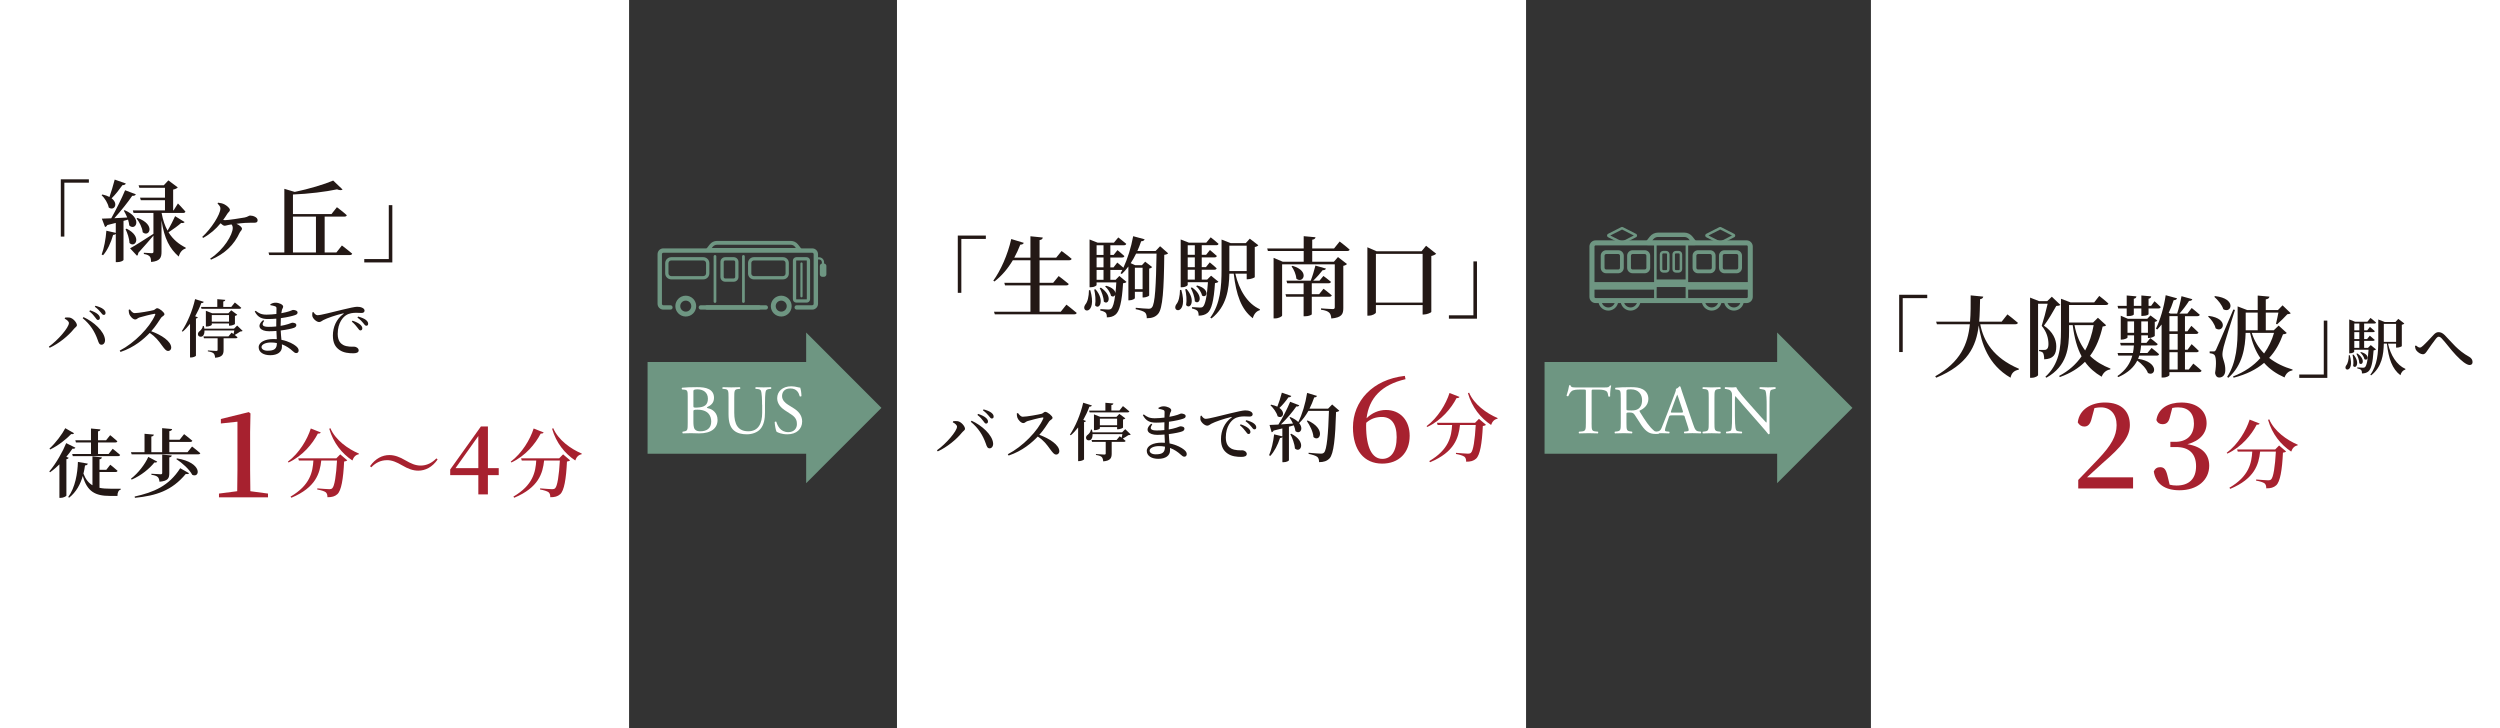<?xml version="1.0" encoding="UTF-8"?>
<svg id="_レイヤー_2" data-name="レイヤー_2" xmlns="http://www.w3.org/2000/svg" viewBox="0 0 844.5 246">
  <rect x="0" y="0" width="844.5" height="246" fill="#333333" stroke="none"/>
  <defs>
    <style>
      .cls-1 {
        fill: #231815;
      }

      .cls-2 {
        fill: #fff;
      }

      .cls-3 {
        fill: #6e9682;
      }

      .cls-4 {
        fill: #a7212f;
      }
    </style>
  </defs>
  <g id="_製作レイヤー" data-name="製作レイヤー">
    <rect class="cls-2" width="212.5" height="246"/>
    <g>
      <path class="cls-1" d="M20.54,60.57h9.48v1.14h-8.28v18.21h-1.2v-19.35Z"/>
      <path class="cls-1" d="M42.5,61.98c-.12.36-.51.57-1.14.57-1.11,1.56-2.4,3.21-3.66,4.44,2.46,1.86.84,4.38-.96,3.12-.27-1.47-1.38-3.21-2.43-4.2l.3-.21c.96.21,1.74.51,2.37.84.57-1.65,1.26-3.87,1.77-5.88l3.75,1.32ZM42.14,71.01c6.21,2.7,3.69,7.17,1.53,5.16-.06-.63-.21-1.29-.42-1.98-.48.15-.99.27-1.53.42v13.2c0,.18-.87.75-2.16.75h-.45v-9.54c-.18.18-.48.33-.9.33-.75,2.67-1.92,5.19-3.39,6.87l-.48-.24c.81-2.16,1.38-5.19,1.59-8.04l3.18.72v-3.36c-.87.24-1.83.48-2.85.72-.21.39-.51.6-.78.66l-1.08-2.82c.72,0,1.83-.06,3.18-.12,1.65-2.94,3.54-6.72,4.68-9.48l3.63,1.38c-.18.36-.57.57-1.23.51-1.41,2.1-3.78,5.07-6.03,7.56,1.32-.06,2.82-.15,4.35-.24-.36-.84-.78-1.68-1.17-2.34l.33-.12ZM42.77,77.25c5.43,2.7,2.88,6.72.96,4.83-.03-1.53-.72-3.42-1.32-4.68l.36-.15ZM62.36,75c-.12.24-.54.45-1.14.3-.9.81-2.67,2.13-4.29,3.18,1.59,2.55,3.63,4.08,5.82,5.19l-.06.3c-1.11.27-1.95,1.32-2.31,2.7-3.06-2.7-4.86-5.97-5.82-12.21v10.62c0,1.89-.42,3.12-3.51,3.42-.03-.78-.12-1.44-.42-1.8-.33-.39-.9-.75-2.04-.9v-.42s2.16.15,2.67.15c.45,0,.57-.18.57-.51v-5.43c-1.2,1.35-2.91,3.45-5.13,5.85,0,.39-.15.75-.42.96l-2.34-2.52c1.35-.69,4.62-2.79,7.89-4.89v-7.05h-6.72l-.24-.87h10.86v-3.45h-8.16l-.27-.84h8.43v-3.33h-8.64l-.27-.87h8.52l1.53-1.65,3.18,2.37c-.24.3-.81.6-1.56.75v7.02h.15l1.47-2.34s1.65,1.68,2.52,2.73c-.06.33-.36.48-.78.48h-7.26c.45,2.46,1.14,4.41,2.01,5.97.96-1.59,2.04-3.72,2.55-4.89l3.21,1.98ZM46.46,73.62c6.3,2.28,3.9,6.72,1.74,4.83-.12-1.56-1.14-3.45-2.07-4.65l.33-.18Z"/>
      <path class="cls-1" d="M73.64,68.46c.87.09,1.62.27,2.22.6.78.42,1.8,1.26,1.8,1.86,0,.51-.48.69-.87,1.29-.45.72-.9,1.41-1.41,2.1.24.03.45.06.66.06,1.11,0,5.43-.69,6.6-.9,1.08-.21,1.41-.66,1.83-.66,1.05,0,2.55.6,2.55,1.56,0,.48-.18.87-1.02.87s-2.13,0-3.27.06c-.72.06-1.8.15-2.85.3,1.08.48,1.86,1.17,1.86,1.65,0,.54-.54.84-.78,1.35-1.89,4.08-4.95,7.11-9.69,9.12l-.27-.36c4.62-3,7.62-8.1,7.62-10.35,0-.51-.15-.9-.42-1.2-.33.06-.63.09-.87.15-.57.09-1.05.3-1.47.3-.39,0-.9-.42-1.35-.84-1.56,1.92-3.45,3.6-5.88,4.95l-.33-.33c3.06-2.76,6.15-7.62,6.15-9.6,0-.54-.24-.93-.96-1.68l.15-.3Z"/>
      <path class="cls-1" d="M115.49,82.92s2.16,1.62,3.48,2.76c-.09.33-.39.48-.84.48h-27.18l-.24-.87h5.34v-21.51l3.51,1.05c4.77-.99,10.08-2.58,12.99-3.84l3.18,3.03c-.36.27-.99.3-1.89-.06-3.81.81-9.57,1.53-14.88,1.74v6.6h13.02l1.83-2.31s2.1,1.56,3.33,2.7c-.06.33-.39.48-.81.48h-6.66v12.12h3.96l1.86-2.37ZM98.96,85.29h7.77v-12.12h-7.77v12.12Z"/>
      <path class="cls-1" d="M132.53,88.65h-9.48v-1.14h8.28v-18.21h1.2v19.35Z"/>
    </g>
    <g>
      <path class="cls-1" d="M23.19,154.64c-.08.23-.33.41-.76.48v12.3c-.03.18-.99.76-1.9.76h-.46v-11.32c-.99.96-2.05,1.9-3.16,2.68l-.25-.28c2.33-2.73,4.63-6.89,5.7-9.57l3.11,1.54c-.13.28-.38.41-.99.33-.56.84-1.27,1.77-2.08,2.76l.78.3ZM25.01,146.34c-.15.25-.38.38-.96.28-1.62,1.7-4.28,3.85-7.09,5.21l-.25-.3c2.1-1.9,4.33-4.91,5.34-6.89l2.96,1.7ZM40.79,165.09v.3c-.76.15-1.14,1.06-1.11,2.13h-2.61c-4.83,0-7.65-1.44-9.11-6.73-.78,2.73-2.2,5.44-4.63,7.34l-.28-.25c2.35-3.16,3.16-8,3.27-11.85l3.34.58c-.08.38-.35.58-.94.61-.13.91-.3,1.85-.53,2.78.73,1.9,1.72,3.14,3.04,3.92v-9.75l3.19.33c-.05.33-.25.58-.81.66v3.54h2.3l1.34-1.72s1.54,1.19,2.46,2.05c-.08.28-.3.41-.66.41h-5.44v5.34c1.06.23,2.28.3,3.67.3h3.52ZM25.44,148.72h5.29v-3.97l3.19.3c-.03.33-.23.56-.81.66v3.01h2.73l1.37-1.72s1.52,1.19,2.43,2.05c-.08.28-.3.41-.66.41h-5.87v3.9h3.57l1.39-1.77s1.54,1.22,2.51,2.08c-.08.28-.33.41-.68.41h-15.31l-.2-.71h6.35v-3.9h-5.09l-.2-.73Z"/>
      <path class="cls-1" d="M64.88,150.84s1.75,1.32,2.78,2.25c-.08.28-.33.38-.71.38h-22.48l-.23-.71h4.58v-6.23l3.14.28c-.05.33-.23.56-.84.66v5.29h3.65v-8.13l3.37.3c-.05.35-.28.61-.94.71v2.91h3.47l1.52-1.9s1.72,1.32,2.78,2.23c-.08.28-.35.41-.71.41h-7.06v3.47h6.13l1.54-1.92ZM53.11,155.93c-.13.25-.38.38-.94.28-1.62,2.05-4.46,4.43-7.7,5.8l-.23-.3c2.51-1.92,4.81-5.01,5.85-7.37l3.01,1.59ZM45.49,167.73c6.43-1.44,11.57-3.54,15.39-9.57l2.99,1.7c-.18.28-.51.35-1.11.23-4.71,5.67-10.02,7.37-17.19,8.08l-.08-.43ZM51.14,160.03s2.63.18,3.14.18c.38,0,.51-.13.51-.46v-6.18l3.24.3c-.08.38-.3.56-.84.63v5.32c0,1.7-.4,2.66-3.32,2.91-.08-.71-.2-1.24-.58-1.59-.38-.35-.94-.58-2.15-.76v-.35ZM59.77,154.84c8.73,1.42,7.85,6.78,5.19,5.57-.99-1.87-3.44-4.08-5.39-5.32l.2-.25Z"/>
      <path class="cls-4" d="M90.53,166.73v1.28h-16.56v-1.28l6.16-.8c.04-2.4.08-4.84.08-7.2v-16.28l-5.6.6v-1.52l9.44-2.32.56.44-.12,6.32v12.76c0,2.36.04,4.76.08,7.2l5.96.8Z"/>
      <path class="cls-4" d="M108.36,146.08c-.13.25-.35.43-.99.38-1.8,3.49-5.14,7.54-9.9,9.77l-.23-.28c3.8-2.83,6.56-7.47,7.75-11.21l3.37,1.34ZM114.92,153.47l2.38,2.03c-.2.2-.51.35-1.06.41-.28,5.95-.96,9.87-2.3,11.04-.81.73-1.85,1.04-3.34,1.01.03-.68-.13-1.29-.56-1.67-.48-.38-1.67-.73-2.89-.94l.03-.38c1.32.1,3.42.28,4.05.28.48,0,.73-.08.99-.3.79-.68,1.34-4.38,1.62-9.39h-5.32c-.46,4.35-1.87,9.14-10.1,12.58l-.28-.38c6.68-3.9,7.49-8.4,7.72-12.2h-4.89l-.23-.73h12.86l1.32-1.34ZM111.6,144.64c1.67,3.95,5.9,7.01,9.65,8.58l-.08.25c-.99.15-1.72.89-2.13,2.08-3.52-2.33-6.43-5.92-7.82-10.71l.38-.2Z"/>
      <path class="cls-4" d="M130.71,155.45c-2.05,0-3.8.84-5.29,2.4l-.43-.38c1.85-2.61,4.18-3.75,6.53-3.75,1.77,0,3.47.63,5.37,1.75,1.97,1.14,3.47,1.8,5.21,1.8,2.05,0,3.8-.89,5.32-2.43l.4.38c-1.8,2.61-4.18,3.77-6.53,3.77-1.77,0-3.47-.63-5.37-1.75-1.97-1.14-3.47-1.8-5.21-1.8Z"/>
      <path class="cls-4" d="M168.46,160.51h-3.65v6.5h-3.23v-6.5h-9.5v-1.92l10.37-14.53h2.37v14.08h3.65v2.37ZM161.58,158.14v-10.85l-7.71,10.85h7.71Z"/>
      <path class="cls-4" d="M183.64,146.08c-.13.25-.35.43-.99.38-1.8,3.49-5.14,7.54-9.9,9.77l-.23-.28c3.8-2.83,6.56-7.47,7.75-11.21l3.37,1.34ZM190.2,153.47l2.38,2.03c-.2.2-.51.35-1.06.41-.28,5.95-.96,9.87-2.3,11.04-.81.73-1.85,1.04-3.34,1.01.02-.68-.13-1.29-.56-1.67-.48-.38-1.67-.73-2.89-.94l.03-.38c1.32.1,3.42.28,4.05.28.48,0,.73-.08.99-.3.78-.68,1.34-4.38,1.62-9.39h-5.32c-.46,4.35-1.87,9.14-10.1,12.58l-.28-.38c6.68-3.9,7.49-8.4,7.72-12.2h-4.89l-.23-.73h12.86l1.32-1.34ZM186.88,144.64c1.67,3.95,5.9,7.01,9.65,8.58l-.08.25c-.99.15-1.72.89-2.13,2.08-3.52-2.33-6.43-5.92-7.82-10.71l.38-.2Z"/>
    </g>
    <g>
      <path class="cls-1" d="M21.85,107.65l.13-.36c.36-.04.98-.11,1.47-.02,1.23.15,2.53,1.74,2.53,2.57,0,.47-.57.74-1.02,1.28-1.85,2.3-5.02,4.91-8.18,6.36l-.28-.38c3.08-2.17,6.78-6.48,6.78-7.97,0-.55-.72-1.13-1.42-1.47ZM34.33,116.45c-.74.02-.98-.57-1.3-1.55-1.04-2.95-2.57-5.34-5.1-7.42l.28-.36c3.38,1.53,7.06,4.78,7.27,7.65.06.94-.45,1.66-1.15,1.68ZM32.12,107.18c-.42-.55-.98-1.28-1.96-2.02l.26-.34c1.13.38,2.06.81,2.66,1.36.49.45.66.81.66,1.23s-.26.68-.66.68c-.34,0-.57-.38-.96-.91ZM33.99,105.46c-.45-.51-.91-1.08-1.96-1.85l.21-.32c1.15.3,2.08.68,2.64,1.13.55.43.77.85.77,1.3s-.23.66-.62.66-.62-.4-1.04-.91Z"/>
      <path class="cls-1" d="M43.87,104.52c.43.57.91,1.25,1.64,1.25,1.34,0,5.27-.72,6.36-1,.49-.13.81-.66,1.19-.66.79,0,2.49,1.42,2.49,2.02,0,.51-.85.79-1.11,1.17-.72,1.08-1.91,3-3.36,4.59,3.46,1.25,6.76,3.42,6.76,5.55,0,.55-.38,1.11-1.06,1.11-.72,0-1.17-.66-2.06-1.83-1.15-1.59-2.21-3.02-4.17-4.25-1.96,2.04-5.14,4.85-9.84,6.42l-.28-.45c5.02-2.59,10.16-7.84,11.99-12.09.11-.3-.02-.36-.26-.34-1.13.15-3.95.91-5.06,1.23-.68.21-.85.68-1.42.68-.81,0-1.74-1.11-2-1.79-.13-.36-.21-.87-.21-1.45l.4-.17Z"/>
      <path class="cls-1" d="M68.83,101.97c-.11.26-.34.43-.83.4-.6,1.62-1.3,3.1-2.08,4.48l.91.34c-.06.19-.25.34-.64.4v12.58c-.04.15-.85.59-1.62.59h-.38v-11.37c-.77,1-1.59,1.89-2.47,2.64l-.3-.19c1.76-2.61,3.57-6.72,4.48-10.8l2.91.91ZM81.95,111.77c-.15.17-.38.19-.81.23-.47.32-1.28.85-1.85,1.15.32.26.66.53.94.77-.06.23-.26.34-.55.34h-4.15v3.95c0,1.45-.38,2.44-2.87,2.64-.04-.62-.17-1.13-.49-1.47-.34-.3-.85-.53-1.96-.7v-.3s2.34.17,2.83.17c.36,0,.47-.13.47-.38v-3.91h-4.61l-.17-.62h8.44l1.06-1.28s.28.21.66.49c.08-.36.17-.81.26-1.21h-10.08c.04.87-.19,1.53-.55,1.87-.4.36-1.32.36-1.59-.28-.23-.55.08-1.11.6-1.45.4-.3,1-1.11.98-1.68l.32.02c.11.32.17.62.21.91h10.01l1.06-1.06,1.85,1.79ZM73.4,103.7v-2.64l2.7.23c-.04.28-.19.47-.68.55v1.85h2.7l1.21-1.51s1.34,1.04,2.17,1.79c-.06.23-.28.34-.57.34h-12.86l-.17-.62h5.5ZM77.36,110.01v-.74h-5.82v.45c0,.17-.89.59-1.72.59h-.28v-5.33l2.1.83h5.51l.96-1,2.04,1.51c-.11.15-.4.32-.79.4v2.72c-.02.15-1.02.57-1.68.57h-.32ZM77.36,108.65v-2.23h-5.82v2.23h5.82Z"/>
      <path class="cls-1" d="M91.34,102.74c.47-.26,1.04-.49,1.74-.49,1.17,0,2.57.62,2.57,1.32,0,.43-.3.66-.43,1.19-.06.28-.13.62-.19,1.04,1.15-.21,2.08-.45,2.66-.64.77-.23,1.08-.47,1.3-.47.55,0,1.53.23,1.53.87,0,.51-.36.7-.89.89-.77.28-2.55.72-4.76,1.02-.04.79-.08,1.66-.08,2.61.91-.15,1.79-.36,2.55-.6.83-.26,1.17-.47,1.36-.47.7,0,1.4.21,1.4.81,0,.47-.32.72-.77.91-.72.28-2.47.66-4.51.91.04,1.21.17,2.23.25,3.15,2.51.49,4.19,1.53,4.83,2.06.6.47.98.96.98,1.53s-.34.89-.79.89-.7-.23-1.17-.64c-1.06-.98-2.27-1.79-3.7-2.32.02.28.02.55.02.83,0,1.76-1.51,2.85-3.95,2.85-2.27,0-3.91-.98-3.91-2.7s2.19-2.76,4.95-2.76c.4,0,.79.02,1.17.04-.04-.81-.08-1.76-.13-2.78-.81.06-1.66.11-2.47.11-2.91,0-4.51-1.64-2.02-3.76l.36.23c-1.11,1.55-.38,2.04,1.55,2.04.85,0,1.7-.04,2.53-.13v-.94c0-.55,0-1.13.02-1.7-.91.08-1.87.13-2.83.13-2.04,0-3.4-.53-4.46-2.55l.32-.23c1.06.81,1.85,1.3,3.7,1.3,1.08,0,2.23-.11,3.29-.23.02-.91.04-1.62.04-1.87,0-.43-.13-.57-.47-.72-.45-.17-.89-.25-1.57-.38l-.04-.36ZM93.53,115.88c-.64-.13-1.32-.19-2.02-.19-1.89,0-3.17.72-3.17,1.53,0,.72.79,1.25,2.04,1.25,2.3,0,3.15-.64,3.15-2.59Z"/>
      <path class="cls-1" d="M105.87,105.4c.34.55.85,1.08,1.36,1.08,1.21,0,4.74-1,8.37-1.85,2.34-.57,4.31-1,5.02-1,.6,0,1.21.08,1.68.3.51.23.85.55.85,1.02,0,.43-.38.77-.96.77-.51,0-1.17-.06-1.87-.06-.98,0-2.36.11-3.46.85-.85.55-2.78,2.4-2.78,6.27,0,2.4,1.02,3.27,1.83,3.74,1.28.7,3.08.59,3.78.59.64,0,1.47.55,1.47,1.23,0,.79-.85,1-1.83,1-1.47,0-3.25-.15-4.63-1.11-1.4-.96-2.25-2.34-2.25-4.91,0-2.81,1.15-5.53,3.55-7.27.17-.13.15-.26-.09-.19-2.44.57-5.42,1.59-6.7,2.27-.45.23-.87.66-1.4.66-.91,0-2.19-1.21-2.32-2.1-.06-.43.02-.85.06-1.19l.32-.11ZM119.09,108.33c1.13.38,2.06.83,2.66,1.38.47.45.66.83.64,1.23,0,.4-.26.68-.66.68-.32,0-.57-.38-.96-.91-.43-.55-.98-1.28-1.93-2.06l.25-.32ZM120.98,106.93c1.15.32,2.06.7,2.61,1.13.55.45.77.85.77,1.32,0,.43-.23.66-.62.66s-.62-.38-1.04-.91c-.42-.51-.91-1.08-1.96-1.85l.23-.34Z"/>
    </g>
    <g>
      <rect class="cls-2" x="303" width="212.5" height="246"/>
      <g>
        <path class="cls-1" d="M323.54,79.57h9.48v1.14h-8.28v18.21h-1.2v-19.35Z"/>
        <path class="cls-1" d="M360.23,102.91s2.16,1.62,3.48,2.79c-.09.33-.39.48-.84.48h-26.82l-.27-.87h12.3v-8.91h-8.58l-.24-.87h8.82v-7.62h-5.94c-1.77,2.97-3.87,5.37-6.21,7.17l-.39-.27c2.43-3.36,4.86-8.67,6.06-14.07l4.23,1.29c-.12.36-.48.63-1.17.6-.6,1.56-1.29,3.03-2.04,4.41h5.46v-7.23l4.17.42c-.06.45-.3.75-1.08.87v5.94h5.61l1.83-2.25s2.04,1.47,3.39,2.64c-.09.33-.39.48-.84.48h-9.99v7.62h4.59l1.86-2.28s2.1,1.56,3.39,2.67c-.06.33-.39.48-.81.48h-9.03v8.91h7.14l1.92-2.4Z"/>
        <path class="cls-1" d="M368.3,98.02c2.43,8.67-3.51,7.68-1.71,4.89.81-.9,1.23-2.73,1.26-4.89h.45ZM394.61,85.57c-.24.24-.63.42-1.32.51-.12,11.79-.54,18.12-2.04,19.89-.9,1.11-2.19,1.53-3.87,1.53,0-.84-.15-1.53-.6-1.95-.54-.45-1.8-.84-3.15-1.11l.03-.48c1.41.15,3.57.33,4.32.33.6,0,.84-.12,1.11-.42,1.11-1.05,1.41-7.71,1.59-18.21h-6.9c-.57,1.17-1.17,2.25-1.83,3.24l1.53.69h2.25l1.11-1.2,2.37,1.83c-.15.18-.51.42-1.02.51v9.09c-.03.21-1.14.66-1.86.66h-.36v-1.92h-2.61v2.16c0,.21-.9.72-1.86.72h-.33v-11.43c-.69.96-1.44,1.8-2.22,2.55l-.42-.27c.21-.36.39-.72.6-1.11h-4.05v3.33h1.77l1.26-1.29,2.43,2.01c-.21.24-.57.39-1.17.45-.39,6.45-1.2,9.48-2.55,10.59-.75.66-1.8.93-2.94.93.03-.63-.06-1.23-.39-1.56-.33-.33-1.02-.6-1.8-.75v-.48c.81.06,2.13.15,2.67.15.48,0,.72-.06.99-.27.57-.45,1.05-2.01,1.38-4.77-.18.57-.78.87-1.44.39-.21-1.08-1.11-2.43-1.98-3.15l.33-.24c2.28.6,3.12,1.74,3.15,2.55.12-1.05.24-2.28.3-3.69h-6.66v.9c0,.18-.78.75-1.98.75h-.39v-16.14l2.73,1.08h5.49l1.47-1.77s1.65,1.26,2.7,2.16c-.09.33-.36.48-.78.48h-4.59v3.27h1.11l1.29-1.62s1.47,1.17,2.34,2.01c-.09.33-.36.48-.78.48h-3.96v3.33h1.08l1.26-1.62s1.2.96,2.07,1.74c1.38-2.97,2.61-6.84,3.3-10.65l3.87,1.05c-.12.36-.48.66-1.17.66-.39,1.14-.81,2.25-1.29,3.3h6.15l1.53-1.62,2.73,2.4ZM370.07,97.72c3.27,3.78,1.23,7.14-.15,5.43.3-1.68.06-3.9-.3-5.34l.45-.09ZM370.43,82.84v3.27h2.34v-3.27h-2.34ZM372.77,86.98h-2.34v3.33h2.34v-3.33ZM372.77,91.18h-2.34v3.33h2.34v-3.33ZM371.9,97.18c4.17,2.88,2.46,6.09.96,4.68-.03-1.44-.75-3.33-1.38-4.53l.42-.15ZM383.36,90.43v7.26h2.61v-7.26h-2.61Z"/>
        <path class="cls-1" d="M399.05,97.93c2.43,8.67-3.51,7.65-1.71,4.89.81-.93,1.23-2.76,1.26-4.89h.45ZM411.59,95.17c-.21.24-.57.39-1.17.48-.39,6.06-1.2,8.97-2.52,10.05-.81.66-1.83.93-3,.93,0-.66-.09-1.29-.42-1.62-.33-.36-1.02-.63-1.83-.81v-.45c.81.06,2.16.15,2.7.15.48,0,.72-.06.99-.27.75-.66,1.38-3.3,1.71-8.31h-6.84v.93c0,.21-.75.78-1.98.78h-.39v-16.14l2.76,1.08h5.88l1.5-1.8s1.65,1.26,2.64,2.19c-.06.33-.36.48-.75.48h-4.92v3.24h1.47l1.29-1.62s1.44,1.17,2.34,2.01c-.09.33-.39.48-.78.48h-4.32v3.3h1.41l1.29-1.62s1.44,1.17,2.34,2.01c-.09.33-.39.48-.78.48h-4.26v3.33h1.83l1.32-1.32,2.49,2.04ZM400.82,97.63c3.27,3.78,1.23,7.14-.15,5.43.3-1.68.06-3.9-.3-5.34l.45-.09ZM401.21,82.84v3.24h2.4v-3.24h-2.4ZM403.61,86.95h-2.4v3.3h2.4v-3.3ZM401.21,94.45h2.4v-3.33h-2.4v3.33ZM402.65,97.09c4.17,2.88,2.46,6.09.96,4.68-.03-1.44-.75-3.33-1.38-4.53l.42-.15ZM404.39,96.43c4.62,1.23,3.24,4.53,1.65,3.39-.21-1.08-1.11-2.43-1.98-3.15l.33-.24ZM417.29,92.44c1.26,5.52,4.11,10.17,8.31,12.03l-.06.33c-1.08.27-1.95,1.23-2.34,2.7-3.93-3-5.61-7.89-6.45-15.06h-1.47c-.12,5.19-.9,11.1-6.03,15.12l-.42-.27c3.42-4.59,3.81-10.5,3.81-16.29v-10.08l3.06,1.2h5.13l1.35-1.5,2.88,2.22c-.18.24-.63.51-1.2.6v10.17c-.03.21-1.41.72-2.31.72h-.42v-1.89h-3.84ZM415.28,91.57h5.85v-8.58h-5.85v8.58Z"/>
        <path class="cls-1" d="M452.54,81.58s2.1,1.59,3.36,2.73c-.06.33-.39.48-.84.48h-11.79v3.63h7.32l1.38-1.59,3.06,2.37c-.21.21-.63.48-1.26.6v14.25c0,2.01-.45,3.21-4.05,3.54-.09-.87-.24-1.56-.72-1.98-.48-.45-1.2-.78-2.76-.99v-.45s3.24.24,3.99.24c.51,0,.66-.24.66-.66v-14.46h-17.79v17.28c0,.33-1.17.99-2.4.99h-.48v-20.46l3.12,1.32h7.05v-3.63h-12.09l-.24-.87h12.33v-4.14l3.99.36c-.06.42-.33.72-1.11.84v2.94h7.38l1.89-2.34ZM443.12,100.24v5.94c0,.12-.87.66-2.28.66h-.48v-6.6h-5.88l-.24-.87h6.12v-3.69h-5.55l-.24-.87h8.19c.6-1.5,1.23-3.63,1.59-5.1l3.57,1.02c-.12.33-.51.57-1.14.54-.78,1.05-2.01,2.43-3.18,3.54h2.13l1.32-1.59s1.56,1.11,2.55,1.98c-.09.33-.36.48-.78.48h-5.7v3.69h2.49l1.47-1.83s1.71,1.26,2.79,2.22c-.09.33-.39.48-.81.48h-5.94ZM436.61,89.8c6.06,1.77,3.51,6.21,1.29,4.32-.09-1.44-.84-3.12-1.62-4.14l.33-.18Z"/>
        <path class="cls-1" d="M485.15,85.72c-.3.27-.87.6-1.65.75v18.9c-.06.24-1.47.87-2.52.87h-.42v-3.18h-15.78v2.49c0,.36-1.14,1.08-2.4,1.08h-.48v-23.1l3.12,1.35h15.18l1.53-1.86,3.42,2.7ZM480.56,102.22v-16.47h-15.78v16.47h15.78Z"/>
        <path class="cls-1" d="M498.92,107.65h-9.48v-1.14h8.28v-18.21h1.2v19.35Z"/>
      </g>
      <g>
        <path class="cls-1" d="M452.41,138.74c-.2.23-.53.38-1.09.46-.25,8.68-.78,14.13-2.2,15.64-.89.91-1.95,1.27-3.54,1.27,0-.76-.15-1.39-.58-1.75-.48-.43-1.7-.78-2.96-1.04v-.38c1.37.13,3.49.3,4.15.3.53,0,.76-.1,1.06-.35.96-.89,1.44-6.48,1.67-14.1h-6.94c-.91,1.62-1.95,3.01-3.11,4.13h-.03c1.67,2,.23,3.9-1.24,2.71-.08-.61-.28-1.29-.56-1.95l-1.64.46v11.34c0,.15-.73.66-1.85.66h-.36v-8.48c-.13.18-.4.3-.81.33-.76,2.33-1.9,4.53-3.27,6.02l-.41-.23c.79-1.82,1.42-4.53,1.7-7.06l2.78.68v-2.68c-.91.23-1.9.48-2.96.73-.15.33-.38.51-.66.56l-.71-2.46c.66,0,1.72-.05,2.99-.13,1.49-2.35,3.04-5.42,3.97-7.7l3.09,1.19c-.13.28-.46.48-1.01.4-1.21,1.77-3.19,4.13-5.19,6.05,1.24-.08,2.63-.18,4.08-.28-.38-.76-.79-1.47-1.19-2.05l.28-.15c1.24.51,2.1,1.11,2.68,1.7,1.29-2.48,2.43-6.23,2.99-9.85l3.34,1.01c-.13.3-.4.51-.94.51-.46,1.34-.99,2.61-1.59,3.8h6.28l1.37-1.42,2.41,2.1ZM436.2,133.75c-.1.28-.41.48-.96.46-.91,1.29-1.97,2.61-3.06,3.59,2.28,1.62.99,3.85-.61,2.81-.3-1.29-1.47-2.81-2.41-3.72l.23-.2c.86.18,1.54.43,2.1.68.53-1.32,1.09-3.09,1.52-4.73l3.19,1.11ZM436.18,146.51c5.32,2.73,3.17,6.76,1.24,4.99-.1-1.57-.84-3.52-1.54-4.84l.3-.15ZM441.72,142.03c6.33,2.81,4.15,7.52,1.97,5.62-.13-1.85-1.24-4-2.25-5.44l.28-.18Z"/>
        <path class="cls-4" d="M474.79,128.09c-8.12,1.88-12.36,6.4-13.16,13.2,1.8-1.8,4.08-2.8,6.56-2.8,4.84,0,8,3.52,8,8.72,0,5.84-3.76,9.4-9.28,9.4-6.12,0-9.88-4.52-9.88-12.24,0-8.8,6.56-16.16,17.52-17.4l.24,1.12ZM471.79,147.65c0-4.64-1.92-6.8-5-6.8-1.76,0-3.64.48-5.28,1.96-.04.32-.04.64-.04.96,0,7.6,2.12,11.24,5.48,11.24,2.84,0,4.84-2.36,4.84-7.36Z"/>
        <path class="cls-4" d="M493.02,134.08c-.13.25-.35.43-.99.38-1.8,3.49-5.14,7.54-9.9,9.77l-.23-.28c3.8-2.83,6.56-7.47,7.75-11.21l3.37,1.34ZM499.58,141.47l2.38,2.03c-.2.2-.51.35-1.06.41-.28,5.95-.96,9.87-2.3,11.04-.81.73-1.85,1.04-3.34,1.01.03-.68-.13-1.29-.56-1.67-.48-.38-1.67-.73-2.89-.94l.03-.38c1.32.1,3.42.28,4.05.28.48,0,.73-.08.99-.3.79-.68,1.34-4.38,1.62-9.39h-5.32c-.46,4.35-1.87,9.14-10.1,12.58l-.28-.38c6.68-3.9,7.49-8.4,7.72-12.2h-4.89l-.23-.73h12.86l1.32-1.34ZM496.26,132.64c1.67,3.95,5.9,7.01,9.64,8.58l-.08.25c-.99.15-1.72.89-2.13,2.08-3.52-2.33-6.43-5.92-7.82-10.71l.38-.2Z"/>
      </g>
      <g>
        <path class="cls-1" d="M321.85,142.65l.13-.36c.36-.04.98-.11,1.47-.02,1.23.15,2.53,1.74,2.53,2.57,0,.47-.57.74-1.02,1.28-1.85,2.3-5.02,4.91-8.18,6.36l-.28-.38c3.08-2.17,6.78-6.48,6.78-7.97,0-.55-.72-1.13-1.42-1.47ZM334.33,151.45c-.74.02-.98-.57-1.3-1.55-1.04-2.95-2.57-5.34-5.1-7.42l.28-.36c3.38,1.53,7.06,4.78,7.27,7.65.06.94-.45,1.66-1.15,1.68ZM332.12,142.18c-.42-.55-.98-1.28-1.96-2.02l.26-.34c1.13.38,2.06.81,2.66,1.36.49.45.66.81.66,1.23s-.26.68-.66.68c-.34,0-.57-.38-.96-.91ZM333.99,140.46c-.45-.51-.91-1.08-1.96-1.85l.21-.32c1.15.3,2.08.68,2.64,1.13.55.43.77.85.77,1.3s-.23.66-.62.66-.62-.4-1.04-.91Z"/>
        <path class="cls-1" d="M343.87,139.52c.43.57.91,1.25,1.64,1.25,1.34,0,5.27-.72,6.36-1,.49-.13.81-.66,1.19-.66.79,0,2.49,1.42,2.49,2.02,0,.51-.85.79-1.11,1.17-.72,1.08-1.91,3-3.36,4.59,3.46,1.25,6.76,3.42,6.76,5.55,0,.55-.38,1.11-1.06,1.11-.72,0-1.17-.66-2.06-1.83-1.15-1.59-2.21-3.02-4.17-4.25-1.96,2.04-5.14,4.85-9.84,6.42l-.28-.45c5.02-2.59,10.16-7.84,11.99-12.09.11-.3-.02-.36-.26-.34-1.13.15-3.95.91-5.06,1.23-.68.21-.85.68-1.42.68-.81,0-1.74-1.11-2-1.79-.13-.36-.21-.87-.21-1.45l.4-.17Z"/>
        <path class="cls-1" d="M368.83,136.97c-.11.26-.34.43-.83.4-.6,1.62-1.3,3.1-2.08,4.48l.91.34c-.06.19-.25.34-.64.4v12.58c-.04.15-.85.59-1.62.59h-.38v-11.37c-.77,1-1.59,1.89-2.47,2.64l-.3-.19c1.76-2.61,3.57-6.72,4.48-10.8l2.91.91ZM381.95,146.77c-.15.17-.38.19-.81.23-.47.32-1.28.85-1.85,1.15.32.26.66.53.94.77-.06.23-.26.34-.55.34h-4.15v3.95c0,1.45-.38,2.44-2.87,2.64-.04-.62-.17-1.13-.49-1.47-.34-.3-.85-.53-1.96-.7v-.3s2.34.17,2.83.17c.36,0,.47-.13.47-.38v-3.91h-4.61l-.17-.62h8.44l1.06-1.28s.28.21.66.49c.08-.36.17-.81.26-1.21h-10.08c.04.87-.19,1.53-.55,1.87-.4.36-1.32.36-1.59-.28-.23-.55.08-1.11.6-1.45.4-.3,1-1.11.98-1.68l.32.02c.11.32.17.62.21.91h10.01l1.06-1.06,1.85,1.79ZM373.4,138.7v-2.64l2.7.23c-.04.28-.19.47-.68.55v1.85h2.7l1.21-1.51s1.34,1.04,2.17,1.79c-.06.23-.28.34-.57.34h-12.86l-.17-.62h5.5ZM377.36,145.01v-.74h-5.82v.45c0,.17-.89.59-1.72.59h-.28v-5.33l2.1.83h5.51l.96-1,2.04,1.51c-.11.15-.4.32-.79.4v2.72c-.02.15-1.02.57-1.68.57h-.32ZM377.36,143.65v-2.23h-5.82v2.23h5.82Z"/>
        <path class="cls-1" d="M391.34,137.74c.47-.26,1.04-.49,1.74-.49,1.17,0,2.57.62,2.57,1.32,0,.43-.3.66-.43,1.19-.06.28-.13.62-.19,1.04,1.15-.21,2.08-.45,2.66-.64.77-.23,1.08-.47,1.3-.47.55,0,1.53.23,1.53.87,0,.51-.36.7-.89.89-.77.28-2.55.72-4.76,1.02-.04.79-.08,1.66-.08,2.61.91-.15,1.79-.36,2.55-.6.83-.26,1.17-.47,1.36-.47.7,0,1.4.21,1.4.81,0,.47-.32.72-.77.91-.72.28-2.47.66-4.51.91.04,1.21.17,2.23.25,3.15,2.51.49,4.19,1.53,4.83,2.06.6.47.98.96.98,1.53s-.34.89-.79.89-.7-.23-1.17-.64c-1.06-.98-2.27-1.79-3.7-2.32.02.28.02.55.02.83,0,1.76-1.51,2.85-3.95,2.85-2.27,0-3.91-.98-3.91-2.7s2.19-2.76,4.95-2.76c.4,0,.79.02,1.17.04-.04-.81-.08-1.76-.13-2.78-.81.06-1.66.11-2.47.11-2.91,0-4.51-1.64-2.02-3.76l.36.23c-1.11,1.55-.38,2.04,1.55,2.04.85,0,1.7-.04,2.53-.13v-.94c0-.55,0-1.13.02-1.7-.91.08-1.87.13-2.83.13-2.04,0-3.4-.53-4.46-2.55l.32-.23c1.06.81,1.85,1.3,3.7,1.3,1.08,0,2.23-.11,3.29-.23.02-.91.04-1.62.04-1.87,0-.43-.13-.57-.47-.72-.45-.17-.89-.25-1.57-.38l-.04-.36ZM393.53,150.88c-.64-.13-1.32-.19-2.02-.19-1.89,0-3.17.72-3.17,1.53,0,.72.79,1.25,2.04,1.25,2.3,0,3.15-.64,3.15-2.59Z"/>
        <path class="cls-1" d="M405.87,140.4c.34.55.85,1.08,1.36,1.08,1.21,0,4.74-1,8.37-1.85,2.34-.57,4.31-1,5.02-1,.6,0,1.21.08,1.68.3.51.23.85.55.85,1.02,0,.43-.38.77-.96.77-.51,0-1.17-.06-1.87-.06-.98,0-2.36.11-3.46.85-.85.55-2.78,2.4-2.78,6.27,0,2.4,1.02,3.27,1.83,3.74,1.28.7,3.08.59,3.78.59.64,0,1.47.55,1.47,1.23,0,.79-.85,1-1.83,1-1.47,0-3.25-.15-4.63-1.11-1.4-.96-2.25-2.34-2.25-4.91,0-2.81,1.15-5.53,3.55-7.27.17-.13.15-.26-.09-.19-2.44.57-5.42,1.59-6.7,2.27-.45.23-.87.66-1.4.66-.91,0-2.19-1.21-2.32-2.1-.06-.43.02-.85.06-1.19l.32-.11ZM419.09,143.33c1.13.38,2.06.83,2.66,1.38.47.45.66.83.64,1.23,0,.4-.26.68-.66.68-.32,0-.57-.38-.96-.91-.43-.55-.98-1.28-1.93-2.06l.25-.32ZM420.98,141.93c1.15.32,2.06.7,2.61,1.13.55.45.77.85.77,1.32,0,.43-.23.66-.62.66s-.62-.38-1.04-.91c-.42-.51-.91-1.08-1.96-1.85l.23-.34Z"/>
      </g>
    </g>
    <polygon class="cls-3" points="297.75 137.78 272.32 112.33 272.32 122.28 218.75 122.28 218.75 153.28 272.32 153.28 272.32 163.22 297.75 137.78"/>
    <g>
      <path class="cls-2" d="M232.31,133.9c0-1.73-.09-2.18-1.15-2.27l-.75-.07c-.19-.14-.16-.49.02-.59,1.27-.12,2.86-.19,5.04-.19,1.48,0,2.88.12,3.94.66,1.01.49,1.78,1.43,1.78,2.93,0,1.69-.98,2.55-2.39,3.21,0,.23.19.31.45.35,1.27.24,3.14,1.41,3.14,3.92,0,2.72-2.02,4.55-6.23,4.55-.68,0-1.83-.07-2.81-.07s-1.83.05-2.7.07c-.14-.07-.19-.45-.05-.58l.42-.07c1.24-.21,1.29-.47,1.29-2.94v-8.91ZM234.23,137.02c0,.66.02.7,1.22.66,2.39-.09,3.68-.8,3.68-3s-1.71-3.16-3.49-3.16c-.52,0-.87.05-1.08.14-.23.07-.33.19-.33.61v4.75ZM234.23,142.47c0,.85.05,2.04.49,2.56.45.54,1.15.66,1.85.66,2.09,0,3.68-.94,3.68-3.29,0-1.85-.94-4.01-4.66-4.01-1.27,0-1.36.14-1.36.61v3.47Z"/>
      <path class="cls-2" d="M257.43,136.74c0-1.45-.05-4.15-.44-4.85-.16-.28-.59-.45-1.17-.49l-.58-.05c-.14-.16-.09-.46.05-.56.89.05,1.76.07,2.67.07.98,0,1.61-.02,2.46-.07.19.12.16.42.05.56l-.56.05c-.59.05-1.03.26-1.17.56-.33.77-.33,3.47-.33,4.78v2.65c0,2.04-.33,4.2-1.63,5.61-1.01,1.1-2.74,1.71-4.47,1.71-1.62,0-3.23-.3-4.38-1.29-1.24-1.03-1.83-2.74-1.83-5.53v-5.53c0-2.44-.05-2.84-1.41-2.96l-.59-.05c-.14-.09-.09-.49.05-.56,1.17.05,1.97.07,2.91.07s1.74-.02,2.88-.07c.14.07.19.46.05.56l-.56.05c-1.36.12-1.4.52-1.4,2.96v5.07c0,3.78,1.17,6.26,4.75,6.26,3.4,0,4.68-2.67,4.68-6.24v-2.7Z"/>
      <path class="cls-2" d="M265.98,146.71c-1.97,0-3.21-.61-3.66-.87-.28-.52-.59-2.18-.63-3.28.12-.16.47-.21.56-.07.35,1.2,1.31,3.49,4.03,3.49,1.97,0,2.92-1.29,2.92-2.7,0-1.03-.21-2.18-1.92-3.28l-2.22-1.45c-1.17-.77-2.53-2.11-2.53-4.03,0-2.23,1.74-4.03,4.78-4.03.73,0,1.57.14,2.18.31.3.09.63.14.82.14.21.56.42,1.87.42,2.86-.09.14-.47.21-.59.07-.3-1.12-.94-2.65-3.18-2.65s-2.78,1.52-2.78,2.6c0,1.36,1.12,2.34,1.99,2.88l1.87,1.17c1.47.91,2.93,2.27,2.93,4.5,0,2.58-1.95,4.34-4.99,4.34Z"/>
    </g>
    <rect class="cls-2" x="632" width="212.5" height="246"/>
    <g>
      <path class="cls-1" d="M641.54,99.57h9.48v1.14h-8.28v18.21h-1.2v-19.35Z"/>
      <path class="cls-1" d="M668.93,109.53c1.05,5.61,4.41,11.37,13.05,15.03l-.06.33c-1.5.27-2.43,1.08-2.76,2.7-7.56-4.38-9.9-11.67-10.74-17.64-.87,7.11-3.75,13.26-14.37,17.64l-.33-.48c8.55-4.89,11.01-10.8,11.7-17.58h-11.13l-.27-.87h11.46c.24-2.82.21-5.79.21-8.88l4.26.42c-.09.45-.36.75-1.08.87-.06,2.61-.09,5.16-.3,7.59h7.59l1.95-2.46s2.22,1.68,3.54,2.85c-.09.33-.42.48-.84.48h-11.88Z"/>
      <path class="cls-1" d="M695.99,102.99c-.24.24-.66.33-1.38.36-.99,1.77-2.79,4.89-4.17,6.66,3,2.01,4.17,4.65,4.17,6.96.03,2.79-1.02,4.29-4.08,4.41,0-.81-.15-1.8-.39-2.16-.18-.27-.69-.51-1.35-.63v-.39h1.8c.33,0,.51-.03.72-.18.42-.24.66-.78.66-1.77,0-1.98-.6-4.17-2.28-6.18.6-1.86,1.5-5.16,2.01-7.47h-3.24v24.12c0,.21-.87.9-2.22.9h-.48v-27.09l3.06,1.2h2.73l1.56-1.5,2.88,2.76ZM711.44,109.86c-.21.27-.48.36-1.17.45-.84,3.63-2.1,7.02-4.26,9.9,1.92,1.89,4.26,3.27,6.9,4.29l-.06.3c-1.32.18-2.37,1.05-2.91,2.46-2.31-1.35-4.17-2.97-5.64-5.04-2.1,2.1-4.86,3.87-8.49,5.16l-.24-.39c3.27-1.71,5.73-3.96,7.59-6.63-1.47-2.73-2.43-6.12-3-10.53h-1.23v1.86c0,5.76-.63,11.94-7.65,15.9l-.36-.3c4.62-4.23,5.28-9.63,5.28-15.6v-10.77l3.24,1.23h7.98l1.71-2.19s1.95,1.5,3.09,2.58c-.09.33-.39.48-.81.48h-12.48v5.94h8.1l1.65-1.62,2.76,2.52ZM700.76,109.83c.66,3.51,1.92,6.33,3.6,8.55,1.41-2.58,2.34-5.49,2.88-8.55h-6.48Z"/>
      <path class="cls-1" d="M726.8,117.54s1.59,1.2,2.52,2.1c-.06.33-.33.48-.75.48h-5.94c-.09.36-.24.72-.39,1.08,7.29,1.11,5.97,6.21,3.33,4.8-.54-1.5-2.1-3.12-3.6-4.2-1.08,2.13-3,4.08-6.39,5.58l-.33-.33c2.91-2.04,4.38-4.41,5.04-6.93h-4.74l-.24-.87h5.19c.18-.84.27-1.68.33-2.55h-4.41l-.24-.87h4.71v-2.55h-2.22v.75c0,.18-1.02.69-1.98.69h-.3v-8.07l2.43,1.05h6.51l1.11-1.14,2.31,1.74c-.12.18-.45.36-.87.45v4.68c0,.21-1.17.75-1.95.75h-.36v-.9h-2.25v1.47c0,.36,0,.72-.03,1.08h1.77l1.32-1.59s1.53,1.11,2.49,1.98c-.09.33-.39.48-.78.48h-4.83c-.06.84-.18,1.71-.39,2.55h2.52l1.41-1.71ZM715.52,104.19l-.21-.87h3.09v-3.51l3.27.3c-.03.39-.24.69-.87.81v2.4h2.55v-3.51l3.33.3c-.03.36-.3.69-.9.81v2.4h.87l1.14-1.56s1.35,1.14,2.1,1.95c-.09.33-.36.48-.72.48h-3.39v1.92c0,.15-.51.57-1.98.6h-.45v-2.52h-2.55v2.01c0,.18-.54.57-1.92.57h-.48v-2.58h-2.88ZM720.89,112.41v-3.84h-2.22v3.84h2.22ZM723.32,108.57v3.84h2.25v-3.84h-2.25ZM740.9,122.82s1.74,1.38,2.79,2.4c-.09.33-.39.48-.81.48h-10.05v1.02c0,.21-.84.81-2.16.81h-.48v-17.91c-.48.6-.96,1.17-1.47,1.68l-.45-.27c1.41-2.85,2.7-7.17,3.3-11.31l3.84,1.05c-.12.36-.48.63-1.14.63-.48,1.5-1.05,2.94-1.68,4.29l.6.24h2.25c.57-1.77,1.17-4.17,1.47-5.88l3.66,1.02c-.12.36-.45.6-1.11.57-.78,1.26-2.01,2.91-3.24,4.29h2.67l1.47-1.89s1.68,1.32,2.73,2.28c-.09.33-.39.48-.81.48h-4.2v5.13h.81l1.35-1.86s1.5,1.32,2.4,2.25c-.09.33-.39.48-.78.48h-3.78v5.34h.87l1.38-1.89s1.53,1.35,2.43,2.28c-.09.3-.39.45-.78.45h-3.9v5.85h1.29l1.53-2.01ZM732.83,106.8v5.13h2.79v-5.13h-2.79ZM735.62,112.8h-2.79v5.34h2.79v-5.34ZM732.83,124.83h2.79v-5.85h-2.79v5.85Z"/>
      <path class="cls-1" d="M746.15,106.71c6.99.93,4.86,5.97,2.28,4.2-.3-1.41-1.44-3.03-2.55-3.99l.27-.21ZM754.97,104.7c-1.2,3.78-3.42,10.83-3.81,12.42-.24.99-.45,2.01-.42,2.76.03,1.53,1.05,2.76.96,5.34-.06,1.44-.84,2.31-2.1,2.31-.63,0-1.17-.45-1.35-1.5.51-3.15.36-5.79-.33-6.24-.42-.3-.87-.42-1.5-.48v-.6h1.32c.39,0,.51-.03.84-.6q.57-1.14,5.85-13.56l.54.15ZM748.25,100.02c7.44.84,5.52,6.06,2.79,4.44-.45-1.47-1.89-3.18-3.06-4.2l.27-.24ZM772.46,112.47c-.24.3-.54.39-1.26.45-1.08,3-2.55,5.7-4.68,7.98,2.28,1.77,4.95,3.06,7.92,3.93l-.06.3c-1.26.18-2.19,1.05-2.67,2.37-2.76-1.23-5.07-2.82-6.9-4.92-2.61,2.19-5.94,3.9-10.29,5.01l-.21-.42c3.87-1.5,6.93-3.6,9.24-6.21-1.59-2.28-2.73-5.07-3.48-8.52h-1.5c-.12,4.83-.99,10.95-5.85,15.18l-.39-.3c3.24-4.98,3.54-11.19,3.54-16.62v-7.2l3.21,1.23h3.57v-4.89l3.96.36c-.06.45-.36.78-1.23.93v3.6h4.11l1.56-1.59,2.76,2.67c-.24.21-.57.3-1.14.33-.87.96-2.46,2.55-3.48,3.42l-.36-.18c.24-.93.57-2.58.81-3.78h-4.26v5.97h2.7l1.65-1.59,2.73,2.49ZM758.6,111.57h4.05v-5.97h-4.05v5.97ZM760.64,112.44c.9,2.82,2.34,5.1,4.17,6.96,1.5-2.1,2.64-4.44,3.36-6.96h-7.53Z"/>
      <path class="cls-1" d="M786.17,127.65h-9.48v-1.14h8.28v-18.21h1.2v19.35Z"/>
    </g>
    <g>
      <path class="cls-1" d="M793.75,119.98c1.72,6.14-2.49,5.42-1.21,3.46.57-.66.87-1.96.89-3.46h.32ZM802.63,118.03c-.15.17-.4.28-.83.34-.28,4.29-.85,6.36-1.79,7.12-.57.47-1.3.66-2.13.66,0-.47-.06-.91-.3-1.15-.23-.26-.72-.45-1.3-.57v-.32c.57.04,1.53.11,1.91.11.34,0,.51-.04.7-.19.53-.47.98-2.34,1.21-5.89h-4.85v.66c0,.15-.53.55-1.4.55h-.28v-11.44l1.96.77h4.17l1.06-1.28s1.17.89,1.87,1.55c-.04.23-.26.34-.53.34h-3.49v2.3h1.04l.91-1.15s1.02.83,1.66,1.42c-.06.23-.28.34-.55.34h-3.06v2.34h1l.91-1.15s1.02.83,1.66,1.42c-.06.23-.28.34-.55.34h-3.02v2.36h1.3l.94-.94,1.76,1.45ZM795,119.77c2.32,2.68.87,5.06-.11,3.85.21-1.19.04-2.76-.21-3.78l.32-.06ZM795.28,109.29v2.3h1.7v-2.3h-1.7ZM796.98,112.2h-1.7v2.34h1.7v-2.34ZM795.28,117.52h1.7v-2.36h-1.7v2.36ZM796.3,119.39c2.96,2.04,1.74,4.31.68,3.32-.02-1.02-.53-2.36-.98-3.21l.3-.11ZM797.53,118.92c3.27.87,2.3,3.21,1.17,2.4-.15-.77-.79-1.72-1.4-2.23l.23-.17ZM806.67,116.09c.89,3.91,2.91,7.21,5.89,8.52l-.04.23c-.76.19-1.38.87-1.66,1.91-2.79-2.13-3.98-5.59-4.57-10.67h-1.04c-.08,3.68-.64,7.86-4.27,10.71l-.3-.19c2.42-3.25,2.7-7.44,2.7-11.54v-7.14l2.17.85h3.63l.96-1.06,2.04,1.57c-.13.17-.45.36-.85.43v7.21c-.02.15-1,.51-1.64.51h-.3v-1.34h-2.72ZM805.25,115.48h4.15v-6.08h-4.15v6.08Z"/>
      <path class="cls-1" d="M815.78,116.92l.3-.23c.49.43,1,.72,1.32.72s.66-.19,1.1-.62c1.04-.94,2.93-3,3.66-3.78.49-.53.98-.81,1.57-.81.68,0,1.36.26,2.1,1,2.38,2.4,4.29,5.12,8.27,7.33.85.49,1.13,1.13,1.13,1.79,0,.6-.34.98-1,.98-1.02,0-2.81-1.42-4.59-3.32-1.81-1.89-3.44-4.21-4.85-5.68-.4-.43-.72-.55-1.02-.55-.25,0-.51.17-.83.55-.74.91-2.25,3.06-2.98,4.12-.49.72-.83,1.25-1.51,1.25-.74,0-1.7-.62-2.21-1.3-.28-.36-.4-.89-.47-1.47Z"/>
    </g>
    <polygon class="cls-3" points="625.75 137.78 600.32 112.33 600.32 122.28 521.75 122.28 521.75 153.28 600.32 153.28 600.32 163.22 625.75 137.78"/>
    <g>
      <path class="cls-2" d="M537.64,142.82c0,2.46.05,2.81,1.41,2.93l.75.07c.14.09.09.51-.05.58-1.34-.05-2.13-.07-3.07-.07s-1.76.02-3.26.07c-.14-.07-.19-.47,0-.58l.84-.07c1.34-.12,1.45-.47,1.45-2.93v-10.48c0-.73,0-.75-.7-.75h-1.29c-1.01,0-2.3.05-2.88.59-.56.52-.8,1.03-1.05,1.62-.19.14-.52.02-.61-.16.38-1.06.73-2.56.89-3.49.07-.05.38-.07.45,0,.14.75.91.73,1.99.73h9.5c1.27,0,1.48-.05,1.83-.66.12-.05.38-.02.42.07-.26.96-.42,2.86-.35,3.56-.09.19-.5.19-.61.05-.07-.58-.24-1.45-.59-1.71-.54-.4-1.43-.59-2.72-.59h-1.66c-.7,0-.68.02-.68.8v10.44Z"/>
      <path class="cls-2" d="M547.49,134.4c0-2.23-.07-2.63-1.03-2.75l-.75-.09c-.16-.12-.16-.49.02-.59,1.31-.12,2.93-.19,5.23-.19,1.45,0,2.84.12,3.91.7,1.12.59,1.95,1.64,1.95,3.28,0,2.23-1.76,3.45-2.93,3.92-.12.14,0,.38.12.57,1.88,3.02,3.12,4.9,4.71,6.23.4.35.98.61,1.62.66.12.05.14.23.02.33-.21.07-.59.12-1.03.12-1.99,0-3.19-.59-4.85-2.95-.61-.87-1.57-2.48-2.3-3.54-.35-.52-.73-.75-1.66-.75-1.06,0-1.1.02-1.1.52v2.95c0,2.46.05,2.74,1.41,2.93l.49.07c.14.12.09.51-.05.58-1.06-.05-1.85-.07-2.79-.07-.99,0-1.83.02-2.93.07-.14-.07-.19-.42-.05-.58l.59-.07c1.36-.16,1.41-.47,1.41-2.93v-8.42ZM549.42,137.76c0,.42,0,.68.07.77.07.07.42.12,1.62.12.84,0,1.73-.09,2.41-.61.63-.49,1.17-1.31,1.17-2.91,0-1.85-1.15-3.61-3.75-3.61-1.45,0-1.52.09-1.52.75v5.49Z"/>
      <path class="cls-2" d="M569.15,140.9c-.16-.52-.26-.59-.96-.59h-3.54c-.59,0-.73.07-.89.56l-.82,2.46c-.35,1.06-.52,1.69-.52,1.95,0,.28.12.42.68.47l.77.07c.16.12.16.49-.05.58-.61-.05-1.34-.05-2.44-.07-.77,0-1.62.05-2.25.07-.14-.09-.19-.47-.05-.58l.77-.07c.56-.05,1.08-.3,1.41-1.15.42-1.08,1.08-2.6,2.06-5.23l2.39-6.33c.33-.84.47-1.29.4-1.67.56-.16.96-.59,1.22-.89.14,0,.3.05.35.21.3,1.03.68,2.11,1.03,3.14l3.21,9.42c.68,2.02.98,2.37,1.99,2.49l.63.07c.16.12.12.49,0,.58-.96-.05-1.78-.07-2.84-.07-1.12,0-2.02.05-2.7.07-.19-.09-.21-.47-.05-.58l.68-.07c.49-.05.82-.19.82-.42,0-.26-.12-.68-.3-1.24l-1.03-3.19ZM564.51,138.82c-.19.54-.16.56.49.56h2.88c.68,0,.73-.09.52-.73l-1.27-3.82c-.19-.56-.4-1.2-.54-1.48h-.05c-.07.12-.3.68-.56,1.38l-1.48,4.08Z"/>
      <path class="cls-2" d="M577.21,134.43c0-2.49-.05-2.88-1.43-3l-.59-.05c-.14-.09-.09-.52.05-.59,1.17.05,1.97.08,2.96.08s1.74-.03,2.91-.08c.14.07.19.5.05.59l-.59.05c-1.38.12-1.43.52-1.43,3v8.35c0,2.49.05,2.81,1.43,2.98l.59.07c.14.09.09.51-.05.58-1.17-.05-1.97-.07-2.91-.07-.99,0-1.78.02-2.96.07-.14-.07-.19-.44-.05-.58l.59-.07c1.38-.16,1.43-.49,1.43-2.98v-8.35Z"/>
      <path class="cls-2" d="M597.73,142.35c0,.7,0,3.49.07,4.1-.05.14-.19.26-.44.26-.28-.4-.96-1.22-2.99-3.53l-5.43-6.19c-.63-.73-2.22-2.65-2.72-3.17h-.05c-.09.28-.12.82-.12,1.52v5.11c0,1.1.02,4.15.42,4.85.14.26.61.4,1.2.45l.73.07c.14.19.12.47-.05.58-1.05-.05-1.87-.07-2.74-.07-.98,0-1.61.02-2.43.07-.16-.12-.19-.44-.05-.58l.63-.07c.54-.07.91-.21,1.03-.47.33-.84.3-3.71.3-4.83v-6.78c0-.66-.02-1.15-.52-1.69-.33-.33-.89-.49-1.45-.56l-.4-.05c-.14-.14-.14-.49.05-.59.98.07,2.23.08,2.65.08.37,0,.77-.03,1.07-.08.47,1.2,3.23,4.3,4.01,5.16l2.27,2.56c1.62,1.81,2.76,3.12,3.87,4.25h.05c.09-.12.09-.49.09-.99v-5.02c0-1.1-.02-4.15-.47-4.85-.14-.21-.52-.35-1.45-.47l-.4-.05c-.16-.14-.14-.52.05-.59,1.08.05,1.87.08,2.76.08,1,0,1.61-.03,2.41-.08.19.12.19.45.05.59l-.33.05c-.75.12-1.22.3-1.31.49-.4.84-.35,3.75-.35,4.83v5.6Z"/>
    </g>
    <g>
      <g>
        <path class="cls-3" d="M263.9,101.55c1.02,0,1.86.83,1.86,1.86,0,1.02-.83,1.86-1.86,1.86s-1.86-.83-1.86-1.86.83-1.86,1.86-1.86M263.9,99.88c-1.94,0-3.52,1.58-3.52,3.52s1.58,3.52,3.52,3.52,3.52-1.58,3.52-3.52-1.58-3.52-3.52-3.52h0Z"/>
        <path class="cls-3" d="M231.65,101.55c1.02,0,1.86.83,1.86,1.86s-.83,1.86-1.86,1.86c-1.02,0-1.86-.83-1.86-1.86s.83-1.86,1.86-1.86M231.65,99.88c-1.94,0-3.52,1.58-3.52,3.52s1.58,3.52,3.52,3.52c1.94,0,3.52-1.58,3.52-3.52s-1.58-3.52-3.52-3.52h0Z"/>
        <path class="cls-3" d="M238.83,104.59h17.51c.41,0,.74-.33.74-.74s-.33-.74-.74-.74h-17.51c-.41,0-.74.33-.74.74,0,.41.33.74.74.74Z"/>
        <path class="cls-3" d="M267.84,101.07v-13.04c0-.64.52-1.16,1.16-1.16h3.49c.64,0,1.16.52,1.16,1.16v13.04c0,.64-.52,1.16-1.16,1.16h-3.49c-.64,0-1.16-.52-1.16-1.16ZM269,87.98s-.05.02-.05.05v13.04s.02.05.05.05h3.49s.05-.02.05-.05v-13.04s-.02-.05-.05-.05h-3.49Z"/>
        <path class="cls-3" d="M241.52,102.32c.26,0,.46-.21.46-.46v-15.25c0-.26-.21-.46-.46-.46s-.46.21-.46.46v15.25c0,.26.21.46.46.46Z"/>
        <path class="cls-3" d="M251.13,102.32c.26,0,.46-.21.46-.46v-15.25c0-.26-.21-.46-.46-.46s-.46.21-.46.46v15.25c0,.26.21.46.46.46Z"/>
        <path class="cls-3" d="M252.69,92.41v-3.57c0-1.09.88-1.97,1.97-1.97h9.84c1.09,0,1.97.88,1.97,1.97v3.57c0,1.09-.88,1.97-1.97,1.97h-9.84c-1.09,0-1.97-.88-1.97-1.97ZM254.66,87.98c-.47,0-.86.39-.86.86v3.57c0,.47.39.86.86.86h9.84c.47,0,.86-.39.86-.86v-3.57c0-.47-.39-.86-.86-.86h-9.84Z"/>
        <path class="cls-3" d="M224.7,92.33v-3.41c0-1.13.92-2.05,2.05-2.05h10.82c1.13,0,2.05.92,2.05,2.05v3.41c0,1.13-.92,2.05-2.05,2.05h-10.82c-1.13,0-2.05-.92-2.05-2.05ZM226.75,87.98c-.52,0-.94.42-.94.94v3.41c0,.52.42.94.94.94h10.82c.52,0,.94-.42.94-.94v-3.41c0-.52-.42-.94-.94-.94h-10.82Z"/>
        <path class="cls-3" d="M224.08,104.59h2.39c.41,0,.74-.33.74-.74,0-.41-.33-.74-.74-.74h-2.39c-.27,0-.48-.22-.48-.48v-16.77c0-.27.22-.48.48-.48h50.29c.27,0,.48.22.48.48v16.77c0,.27-.22.48-.48.48h-5.24c-.41,0-.74.33-.74.74s.33.74.74.74h5.24c1.08,0,1.96-.88,1.96-1.96v-16.77c0-1.08-.88-1.96-1.96-1.96h-50.29c-1.08,0-1.96.88-1.96,1.96v16.77c0,1.08.88,1.96,1.96,1.96Z"/>
        <path class="cls-3" d="M236.74,104.59h21.94c.41,0,.74-.33.74-.74s-.33-.74-.74-.74h-21.94c-.41,0-.74.33-.74.74s.33.74.74.74Z"/>
        <path class="cls-3" d="M243.36,93.56v-5.08c0-.89.72-1.61,1.61-1.61h2.88c.89,0,1.61.72,1.61,1.61v5.08c0,.89-.72,1.61-1.61,1.61h-2.88c-.89,0-1.61-.72-1.61-1.61ZM244.97,87.98c-.27,0-.5.22-.5.5v5.08c0,.27.22.5.5.5h2.88c.27,0,.5-.22.5-.5v-5.08c0-.27-.22-.5-.5-.5h-2.88Z"/>
        <path class="cls-3" d="M270.74,100.45c.2,0,.37-.17.37-.37v-11.07c0-.2-.17-.37-.37-.37s-.37.17-.37.37v11.07c0,.2.17.37.37.37Z"/>
        <path class="cls-3" d="M238.56,84.7c-.11-.22-.08-.49.07-.68l1.12-1.45c.58-.75,1.49-1.19,2.43-1.19h24.96c.94,0,1.85.45,2.43,1.19l1.12,1.45c.15.2.18.46.07.68-.11.22-.33.36-.58.36h-31.04c-.25,0-.47-.14-.58-.36ZM268.54,83.37c-.33-.43-.86-.69-1.41-.69h-24.96c-.55,0-1.07.26-1.41.69l-.31.4h28.4s-.31-.4-.31-.4Z"/>
      </g>
      <path class="cls-3" d="M278,89.66c.2,0,.37-.17.37-.37v-.69c0-.94-.76-1.7-1.7-1.7h-1.07c-.2,0-.37.17-.37.37,0,.2.17.37.37.37h1.07c.53,0,.96.43.96.96v.69c0,.2.17.37.37.37Z"/>
      <g>
        <rect class="cls-3" x="277.31" y="89.4" width="1.46" height="3.74" rx=".47" ry=".47"/>
        <path class="cls-3" d="M276.94,92.67v-2.81c0-.46.38-.84.84-.84h.53c.46,0,.84.38.84.84v2.81c0,.46-.38.84-.84.84h-.53c-.46,0-.84-.38-.84-.84ZM277.78,89.77c-.05,0-.1.04-.1.1v2.81c0,.05.04.1.1.1h.53c.05,0,.1-.04.1-.1v-2.81c0-.05-.04-.1-.1-.1h-.53Z"/>
      </g>
    </g>
    <g>
      <path class="cls-3" d="M536.91,100.29v-17.01c0-1.15.94-2.09,2.09-2.09h51c1.15,0,2.09.94,2.09,2.09v17.01c0,1.15-.94,2.09-2.09,2.09h-51c-1.15,0-2.09-.94-2.09-2.09ZM539.01,82.89c-.21,0-.39.17-.39.39v17.01c0,.22.17.39.39.39h51c.21,0,.39-.17.39-.39v-17.01c0-.22-.17-.39-.39-.39h-51Z"/>
      <path class="cls-3" d="M580.67,90.46v-4.08c0-1.02.83-1.85,1.85-1.85h4.08c1.02,0,1.85.83,1.85,1.85v4.08c0,1.02-.83,1.85-1.85,1.85h-4.08c-1.02,0-1.85-.83-1.85-1.85ZM582.52,85.81c-.32,0-.57.26-.57.57v4.08c0,.32.26.57.57.57h4.08c.32,0,.57-.26.57-.57v-4.08c0-.32-.26-.57-.57-.57h-4.08Z"/>
      <path class="cls-3" d="M571.75,90.46v-4.08c0-1.02.83-1.85,1.85-1.85h4.08c1.02,0,1.85.83,1.85,1.85v4.08c0,1.02-.83,1.85-1.85,1.85h-4.08c-1.02,0-1.85-.83-1.85-1.85ZM573.6,85.81c-.32,0-.57.26-.57.57v4.08c0,.32.26.57.57.57h4.08c.32,0,.57-.26.57-.57v-4.08c0-.32-.26-.57-.57-.57h-4.08Z"/>
      <path class="cls-3" d="M564.94,90.93v-5.01c0-.64.52-1.17,1.17-1.17h.96c.64,0,1.17.52,1.17,1.17v5.01c0,.64-.52,1.17-1.17,1.17h-.96c-.64,0-1.17-.52-1.17-1.17ZM566.11,85.6c-.18,0-.32.14-.32.32v5.01c0,.18.14.32.32.32h.96c.18,0,.32-.14.32-.32v-5.01c0-.18-.14-.32-.32-.32h-.96Z"/>
      <path class="cls-3" d="M560.68,90.93v-5.01c0-.64.52-1.17,1.17-1.17h.96c.64,0,1.17.52,1.17,1.17v5.01c0,.64-.52,1.17-1.17,1.17h-.96c-.64,0-1.17-.52-1.17-1.17ZM561.85,85.6c-.18,0-.32.14-.32.32v5.01c0,.18.14.32.32.32h.96c.18,0,.32-.14.32-.32v-5.01c0-.18-.14-.32-.32-.32h-.96Z"/>
      <path class="cls-3" d="M549.65,90.46v-4.08c0-1.02.83-1.85,1.85-1.85h4.08c1.02,0,1.85.83,1.85,1.85v4.08c0,1.02-.83,1.85-1.85,1.85h-4.08c-1.02,0-1.85-.83-1.85-1.85ZM551.5,85.81c-.32,0-.57.26-.57.57v4.08c0,.32.26.57.57.57h4.08c.32,0,.57-.26.57-.57v-4.08c0-.32-.26-.57-.57-.57h-4.08Z"/>
      <path class="cls-3" d="M540.73,90.46v-4.08c0-1.02.83-1.85,1.85-1.85h4.08c1.02,0,1.85.83,1.85,1.85v4.08c0,1.02-.83,1.85-1.85,1.85h-4.08c-1.02,0-1.85-.83-1.85-1.85ZM542.58,85.81c-.32,0-.57.26-.57.57v4.08c0,.32.26.57.57.57h4.08c.32,0,.57-.26.57-.57v-4.08c0-.32-.26-.57-.57-.57h-4.08Z"/>
      <g>
        <g>
          <path class="cls-3" d="M585.72,104.92c1.49,0,2.82-1,3.23-2.42.08-.28-.08-.58-.36-.66-.28-.08-.58.08-.66.36-.29.98-1.2,1.66-2.21,1.66s-1.93-.68-2.21-1.66c-.08-.28-.38-.44-.66-.36-.28.08-.44.38-.36.66.42,1.43,1.75,2.42,3.23,2.42Z"/>
          <path class="cls-3" d="M578.21,104.92c1.49,0,2.82-1,3.23-2.42.08-.28-.08-.58-.36-.66-.28-.08-.58.08-.66.36-.29.98-1.2,1.66-2.21,1.66-1.02,0-1.93-.68-2.21-1.66-.08-.28-.38-.44-.66-.36-.28.08-.44.38-.36.66.42,1.43,1.75,2.42,3.23,2.42Z"/>
        </g>
        <g>
          <path class="cls-3" d="M550.8,104.92c1.49,0,2.82-1,3.23-2.42.08-.28-.08-.58-.36-.66-.28-.08-.58.08-.66.36-.29.98-1.2,1.66-2.21,1.66-1.02,0-1.93-.68-2.21-1.66-.08-.28-.38-.44-.66-.36-.28.08-.44.38-.36.66.42,1.43,1.75,2.42,3.23,2.42Z"/>
          <path class="cls-3" d="M543.29,104.92c1.49,0,2.82-1,3.23-2.42.08-.28-.08-.58-.36-.66-.28-.08-.58.08-.66.36-.29.98-1.2,1.66-2.21,1.66-1.02,0-1.93-.68-2.21-1.66-.08-.28-.38-.44-.66-.36-.28.08-.44.38-.36.66.42,1.43,1.75,2.42,3.23,2.42Z"/>
        </g>
      </g>
      <path class="cls-3" d="M555.92,82.38c-.13-.26-.09-.56.08-.78l1.29-1.66c.66-.86,1.71-1.37,2.8-1.37h8.85c1.09,0,2.13.51,2.8,1.37l1.29,1.66c.17.22.21.53.08.78-.13.26-.38.42-.67.42h-15.84c-.28,0-.54-.16-.67-.42ZM570.55,80.84c-.38-.5-.99-.79-1.62-.79h-8.85c-.63,0-1.23.3-1.62.79l-.36.46h12.8s-.36-.46-.36-.46Z"/>
      <g>
        <path class="cls-3" d="M569.83,101.08c.24,0,.43-.19.43-.43v-17.94c0-.24-.19-.43-.43-.43s-.43.19-.43.43v17.94c0,.24.19.43.43.43Z"/>
        <path class="cls-3" d="M559.18,101.08c.24,0,.43-.19.43-.43v-17.94c0-.24-.19-.43-.43-.43s-.43.19-.43.43v17.94c0,.24.19.43.43.43Z"/>
      </g>
      <rect class="cls-3" x="569.56" y="95.29" width="21.87" height="2.55"/>
      <rect class="cls-3" x="537.6" y="95.29" width="21.87" height="2.55"/>
      <rect class="cls-3" x="559.15" y="94.41" width="10.65" height="2.55"/>
      <g>
        <path class="cls-3" d="M580.8,82.39l-4.44-2.26s0,0,0,0c-.21-.11-.35-.33-.35-.57,0-.24.13-.46.35-.57l4.44-2.26c.18-.09.4-.09.58,0l4.44,2.26c.21.11.35.33.35.57,0,.24-.13.46-.35.57l-4.44,2.26c-.09.05-.19.07-.29.07s-.2-.02-.29-.07ZM581.09,77.53l-3.97,2.02,3.97,2.02,3.97-2.02-3.97-2.02ZM576.55,79.75h0,0Z"/>
        <path class="cls-3" d="M547.64,82.39l-4.44-2.26s0,0,0,0c-.21-.11-.35-.33-.35-.57,0-.24.13-.46.35-.57l4.44-2.26c.18-.09.4-.09.58,0l4.44,2.26c.21.11.35.33.35.57,0,.24-.13.46-.35.57l-4.44,2.26c-.09.05-.19.07-.29.07s-.2-.02-.29-.07ZM547.93,77.53l-3.97,2.02,3.97,2.02,3.97-2.02-3.97-2.02ZM543.39,79.75h0,0Z"/>
      </g>
    </g>
    <g>
      <path class="cls-4" d="M720.55,161.25v3.76h-18.52v-2.88c2.4-2.48,4.72-4.96,6.68-6.96,4.48-4.72,6.28-7.88,6.28-11.56s-2.04-6-5.32-6c-.6,0-1.36.08-2.16.24l-.92,3.4c-.48,2.16-1.36,2.84-2.52,2.84-.96,0-1.72-.52-2.2-1.4.52-4.44,4.56-6.72,9.16-6.72,5.76,0,8.44,3.12,8.44,7.6,0,3.84-2.44,7.04-9.36,13-1.24,1.12-3.08,2.84-5.12,4.68h15.56Z"/>
      <path class="cls-4" d="M733.03,140.73c-.4,1.84-1.16,2.56-2.52,2.56-.88,0-1.68-.36-2.08-1.4.6-4.08,4.24-5.92,8.44-5.92,5.4,0,8.52,2.88,8.52,6.96,0,3.32-2.12,5.96-6.48,7.12,5.16.84,7.36,3.56,7.36,7.28,0,4.8-3.96,8.28-10.04,8.28-4.8,0-8.04-2.04-8.68-6.36.44-1,1.16-1.44,2.16-1.44,1.36,0,1.96.8,2.48,2.96l.72,2.96c.8.2,1.56.28,2.32.28,4.32,0,6.6-2.36,6.6-6.52s-2.28-6.48-6.72-6.48h-1.96v-1.76h1.64c3.84,0,6.32-2.16,6.32-6.2,0-3.48-1.96-5.44-5.32-5.44-.6,0-1.28.04-2,.2l-.76,2.92Z"/>
      <path class="cls-4" d="M763.3,143.08c-.13.25-.36.43-.99.38-1.8,3.49-5.14,7.54-9.9,9.77l-.23-.28c3.8-2.83,6.56-7.47,7.75-11.21l3.37,1.34ZM769.86,150.47l2.38,2.03c-.2.2-.51.35-1.06.41-.28,5.95-.96,9.87-2.3,11.04-.81.73-1.85,1.04-3.34,1.01.02-.68-.13-1.29-.56-1.67-.48-.38-1.67-.73-2.88-.94l.03-.38c1.32.1,3.42.28,4.05.28.48,0,.73-.08.99-.3.79-.68,1.34-4.38,1.62-9.39h-5.32c-.46,4.35-1.87,9.14-10.1,12.58l-.28-.38c6.68-3.9,7.49-8.4,7.72-12.2h-4.89l-.23-.73h12.86l1.32-1.34ZM766.54,141.64c1.67,3.95,5.9,7.01,9.64,8.58l-.08.25c-.99.15-1.72.89-2.13,2.08-3.52-2.33-6.43-5.92-7.82-10.71l.38-.2Z"/>
    </g>
  </g>
</svg>